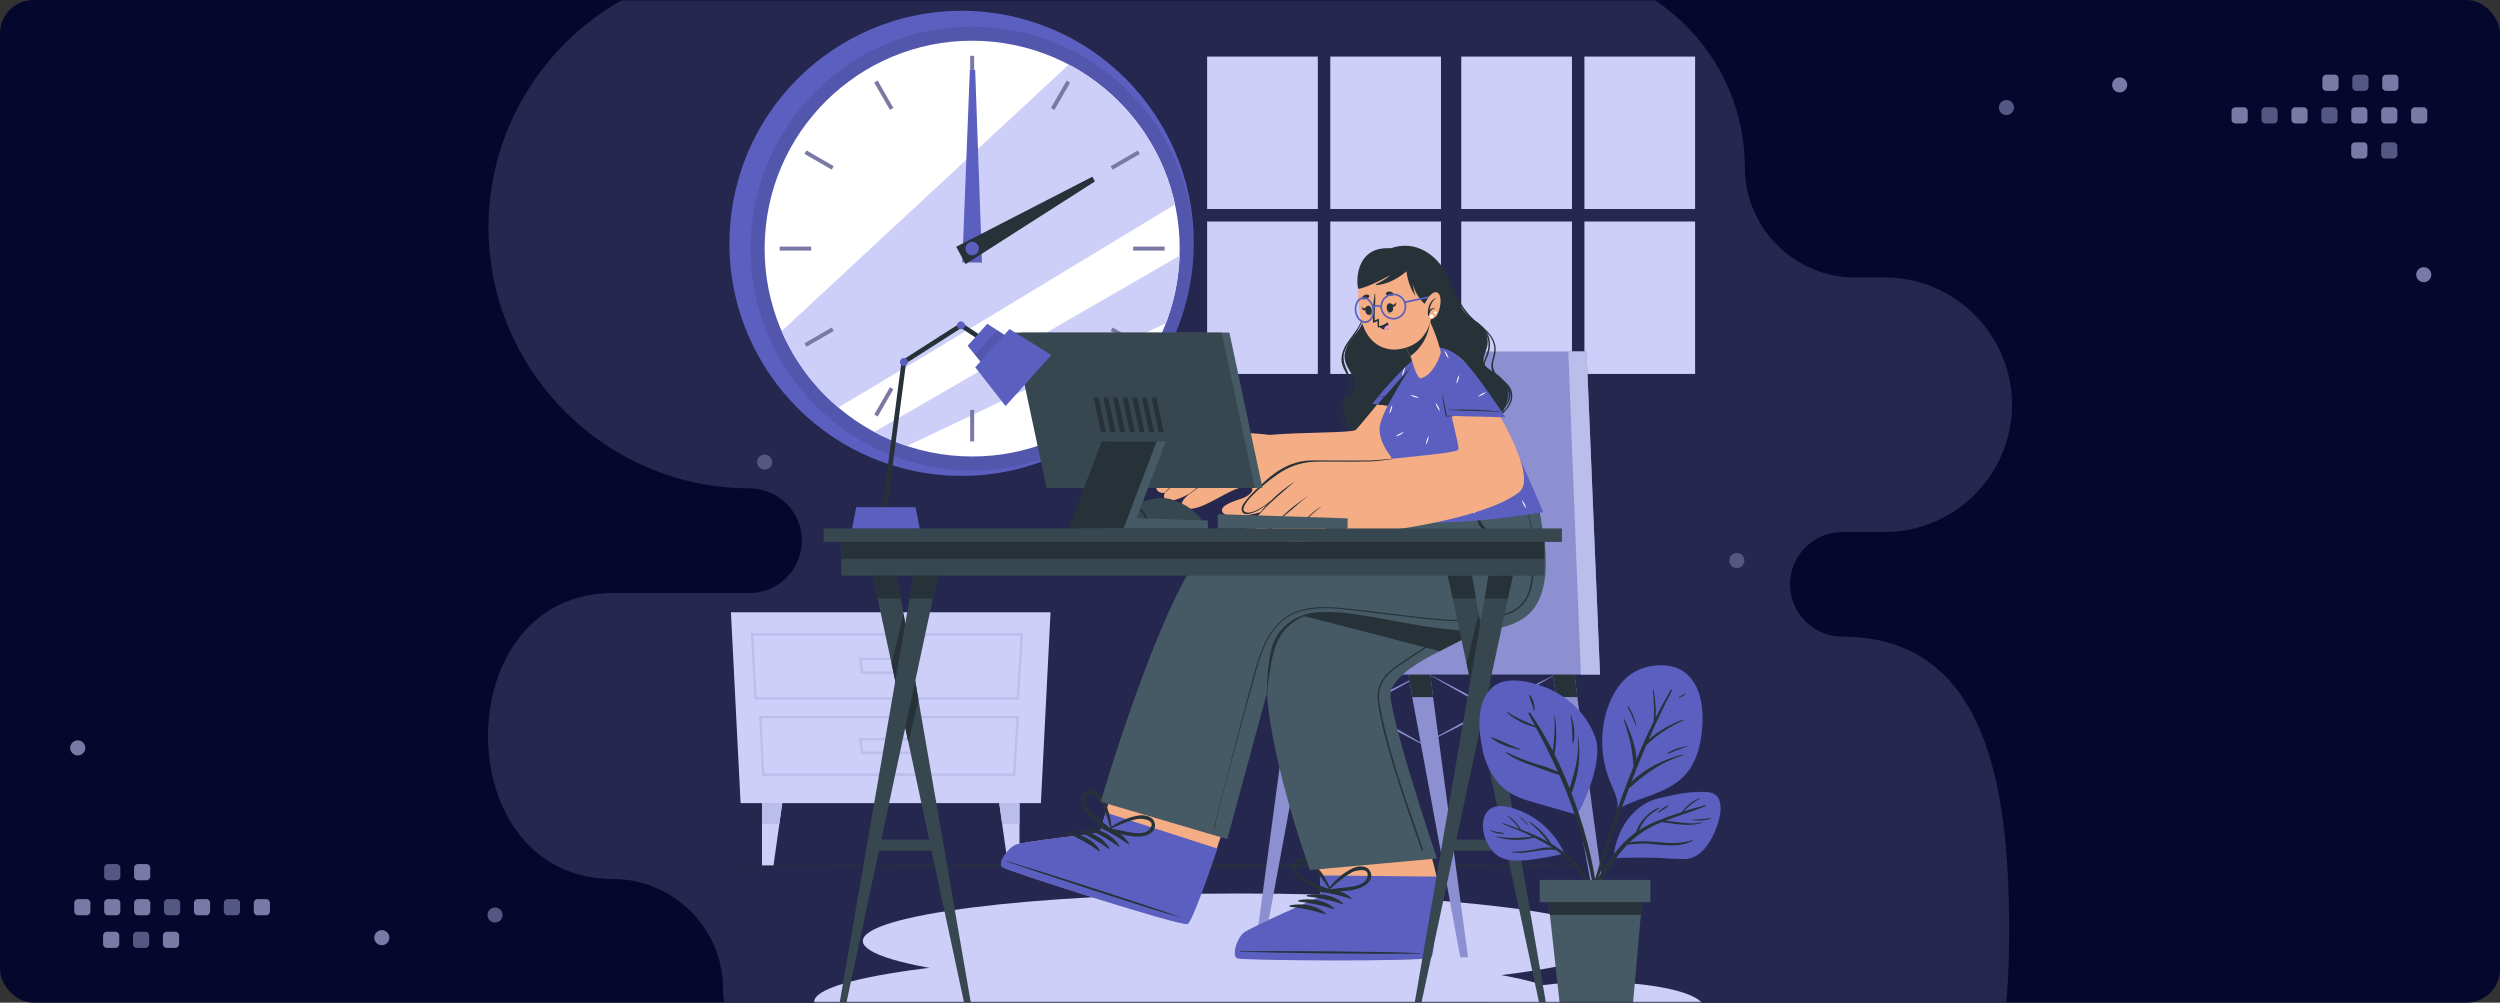<svg width="748" height="300" viewBox="0 0 748 300" fill="none" xmlns="http://www.w3.org/2000/svg">
<rect x="0" y="0" width="748" height="300" fill="#333333" stroke="none"/>
<rect width="748" height="300" rx="10" fill="#05072D"/>
<mask id="mask0" mask-type="alpha" maskUnits="userSpaceOnUse" x="0" y="0" width="748" height="300">
<rect width="748" height="300" rx="10" fill="#05072D"/>
</mask>
<g mask="url(#mask0)">
<path opacity="0.35" fill-rule="evenodd" clip-rule="evenodd" d="M183.388 262.987C201.509 262.987 216.336 277.804 216.336 295.917C216.336 328.964 290.4 356 323.463 356H341.435H481.076H551.246C594.199 356 601.131 320.878 601.131 277.948C601.131 235.019 594.199 190.498 551.246 190.498C542.627 190.498 535.574 183.45 535.574 174.835C535.574 166.219 542.627 159.169 551.246 159.169H563.903C584.856 159.169 602 142.034 602 121.093C602 100.173 584.895 83.054 563.975 83.015H555.008C536.887 83.015 522.061 68.197 522.061 50.084C522.061 17.038 495.009 -10 461.947 -10H224.251C181.3 -10 146.158 25.124 146.158 68.053C146.158 110.982 181.3 146.106 224.251 146.106C232.87 146.106 239.923 153.155 239.923 161.77C239.923 170.385 232.87 177.434 224.251 177.434H183.388C133.537 177.434 133.537 262.987 183.388 262.987Z" fill="#64638F"/>
<path fill-rule="evenodd" clip-rule="evenodd" d="M698.572 27.18H695.991C695.37 27.18 694.862 26.672 694.862 26.052V23.47C694.862 22.849 695.37 22.341 695.991 22.341H698.572C699.193 22.341 699.701 22.849 699.701 23.47V26.052C699.701 26.672 699.193 27.18 698.572 27.18ZM671.391 36.94H668.81C668.188 36.94 667.681 36.431 667.681 35.811V33.23C667.681 32.608 668.188 32.1 668.81 32.1H671.391C672.012 32.1 672.52 32.608 672.52 33.23V35.811C672.52 36.431 672.012 36.94 671.391 36.94ZM689.296 36.94H686.714C686.093 36.94 685.586 36.431 685.586 35.811V33.23C685.586 32.608 686.093 32.1 686.714 32.1H689.296C689.918 32.1 690.424 32.608 690.424 33.23V35.811C690.424 36.431 689.918 36.94 689.296 36.94ZM704.619 36.94H707.201C707.823 36.94 708.33 36.431 708.33 35.811V33.23C708.33 32.608 707.823 32.1 707.201 32.1H704.619C703.998 32.1 703.491 32.608 703.491 33.23V35.811C703.491 36.431 703.998 36.94 704.619 36.94ZM716.154 36.94H713.572C712.951 36.94 712.444 36.431 712.444 35.811V33.23C712.444 32.608 712.951 32.1 713.572 32.1H716.154C716.775 32.1 717.283 32.608 717.283 33.23V35.811C717.283 36.431 716.775 36.94 716.154 36.94ZM722.524 36.94H725.106C725.727 36.94 726.235 36.431 726.235 35.811V33.23C726.235 32.608 725.727 32.1 725.106 32.1H722.524C721.903 32.1 721.396 32.608 721.396 33.23V35.811C721.396 36.431 721.903 36.94 722.524 36.94ZM713.896 27.18H716.478C717.1 27.18 717.607 26.672 717.607 26.052V23.47C717.607 22.849 717.1 22.341 716.478 22.341H713.896C713.275 22.341 712.768 22.849 712.768 23.47V26.052C712.768 26.672 713.275 27.18 713.896 27.18ZM707.201 47.425H704.619C703.998 47.425 703.491 46.917 703.491 46.297V43.715C703.491 43.094 703.998 42.586 704.619 42.586H707.201C707.822 42.586 708.33 43.094 708.33 43.715V46.297C708.33 46.917 707.822 47.425 707.201 47.425ZM634.21 27.664C635.453 27.664 636.468 26.65 636.468 25.406C636.468 24.162 635.453 23.147 634.21 23.147C632.966 23.147 631.951 24.162 631.951 25.406C631.951 26.65 632.966 27.664 634.21 27.664ZM727.449 82.188C727.449 83.432 726.434 84.446 725.191 84.446C723.947 84.446 722.932 83.432 722.932 82.188C722.932 80.944 723.947 79.929 725.191 79.929C726.434 79.929 727.449 80.944 727.449 82.188Z" fill="#7A79A5"/>
<path fill-rule="evenodd" clip-rule="evenodd" d="M704.943 27.18H707.525C708.146 27.18 708.653 26.672 708.653 26.052V23.47C708.653 22.849 708.146 22.341 707.525 22.341H704.943C704.321 22.341 703.814 22.849 703.814 23.47V26.052C703.814 26.672 704.321 27.18 704.943 27.18ZM680.343 36.94H677.761C677.14 36.94 676.632 36.431 676.632 35.811V33.23C676.632 32.608 677.14 32.1 677.761 32.1H680.343C680.965 32.1 681.471 32.608 681.471 33.23V35.811C681.471 36.431 680.965 36.94 680.343 36.94ZM698.248 36.94H695.666C695.045 36.94 694.538 36.431 694.538 35.811V33.23C694.538 32.608 695.045 32.1 695.666 32.1H698.248C698.869 32.1 699.377 32.608 699.377 33.23V35.811C699.377 36.431 698.869 36.94 698.248 36.94ZM716.153 47.425H713.571C712.95 47.425 712.443 46.917 712.443 46.297V43.715C712.443 43.094 712.95 42.586 713.571 42.586H716.153C716.774 42.586 717.281 43.094 717.281 43.715V46.297C717.281 46.917 716.774 47.425 716.153 47.425ZM600.333 34.44C601.577 34.44 602.591 33.425 602.591 32.181C602.591 30.937 601.577 29.923 600.333 29.923C599.089 29.923 598.074 30.937 598.074 32.181C598.074 33.425 599.089 34.44 600.333 34.44ZM521.921 167.694C521.921 168.937 520.907 169.952 519.663 169.952C518.419 169.952 517.404 168.937 517.404 167.694C517.404 166.45 518.419 165.435 519.663 165.435C520.907 165.435 521.921 166.45 521.921 167.694Z" fill="#555783"/>
<path fill-rule="evenodd" clip-rule="evenodd" d="M49.877 278.772L52.459 278.772C53.08 278.772 53.587 279.28 53.587 279.9L53.587 282.483C53.587 283.104 53.08 283.612 52.459 283.612L49.877 283.612C49.256 283.612 48.748 283.104 48.748 282.483L48.748 279.9C48.748 279.28 49.256 278.772 49.877 278.772ZM77.058 269.013L79.639 269.013C80.261 269.013 80.768 269.521 80.768 270.141L80.768 272.723C80.768 273.344 80.261 273.853 79.639 273.853L77.058 273.853C76.437 273.853 75.929 273.344 75.929 272.723L75.929 270.141C75.929 269.521 76.437 269.013 77.058 269.013ZM59.154 269.013L61.735 269.013C62.356 269.013 62.863 269.521 62.863 270.141L62.863 272.723C62.863 273.344 62.356 273.853 61.735 273.853L59.154 273.853C58.532 273.853 58.025 273.344 58.025 272.723L58.025 270.141C58.025 269.521 58.532 269.013 59.154 269.013ZM43.83 269.013L41.248 269.013C40.626 269.013 40.12 269.521 40.12 270.141L40.12 272.723C40.12 273.344 40.626 273.853 41.248 273.853L43.83 273.853C44.451 273.853 44.958 273.344 44.958 272.723L44.958 270.141C44.958 269.521 44.451 269.013 43.83 269.013ZM32.295 269.013L34.878 269.013C35.499 269.013 36.005 269.521 36.005 270.141L36.005 272.723C36.005 273.344 35.499 273.853 34.878 273.853L32.295 273.853C31.674 273.853 31.166 273.344 31.166 272.723L31.166 270.141C31.166 269.521 31.674 269.013 32.295 269.013ZM25.925 269.013L23.343 269.013C22.722 269.013 22.215 269.521 22.215 270.141L22.215 272.723C22.215 273.344 22.722 273.853 23.343 273.853L25.925 273.853C26.546 273.853 27.054 273.344 27.054 272.723L27.054 270.141C27.054 269.521 26.546 269.013 25.925 269.013ZM34.553 278.772L31.971 278.772C31.349 278.772 30.843 279.28 30.843 279.9L30.843 282.483C30.843 283.104 31.349 283.612 31.971 283.612L34.553 283.612C35.174 283.612 35.682 283.104 35.682 282.483L35.682 279.9C35.682 279.28 35.174 278.772 34.553 278.772ZM41.248 258.527L43.83 258.527C44.451 258.527 44.958 259.035 44.958 259.655L44.958 262.238C44.958 262.859 44.451 263.366 43.83 263.366L41.248 263.366C40.627 263.366 40.12 262.859 40.12 262.238L40.12 259.655C40.12 259.035 40.627 258.527 41.248 258.527ZM114.24 278.288C112.997 278.288 111.981 279.303 111.981 280.547C111.981 281.791 112.997 282.805 114.24 282.805C115.483 282.805 116.498 281.791 116.498 280.547C116.498 279.303 115.483 278.288 114.24 278.288ZM21 223.765C21 222.521 22.015 221.506 23.259 221.506C24.503 221.506 25.517 222.521 25.517 223.765C25.517 225.009 24.503 226.023 23.259 226.023C22.015 226.023 21 225.009 21 223.765Z" fill="#7A79A5"/>
<path fill-rule="evenodd" clip-rule="evenodd" d="M43.506 278.772L40.925 278.772C40.303 278.772 39.796 279.28 39.796 279.9L39.796 282.483C39.796 283.104 40.303 283.612 40.925 283.612L43.506 283.612C44.128 283.612 44.635 283.104 44.635 282.483L44.635 279.9C44.635 279.28 44.128 278.772 43.506 278.772ZM68.107 269.013L70.688 269.013C71.309 269.013 71.817 269.521 71.817 270.141L71.817 272.723C71.817 273.344 71.309 273.853 70.688 273.853L68.107 273.853C67.485 273.853 66.978 273.344 66.978 272.723L66.978 270.141C66.978 269.521 67.485 269.013 68.107 269.013ZM50.201 269.013L52.783 269.013C53.404 269.013 53.912 269.521 53.912 270.141L53.912 272.723C53.912 273.344 53.404 273.853 52.783 273.853L50.201 273.853C49.58 273.853 49.072 273.344 49.072 272.723L49.072 270.141C49.072 269.521 49.58 269.013 50.201 269.013ZM32.296 258.527L34.878 258.527C35.499 258.527 36.006 259.035 36.006 259.655L36.006 262.238C36.006 262.859 35.499 263.366 34.878 263.366L32.296 263.366C31.675 263.366 31.168 262.859 31.168 262.238L31.168 259.655C31.168 259.035 31.675 258.527 32.296 258.527ZM148.116 271.513C146.872 271.513 145.858 272.527 145.858 273.771C145.858 275.015 146.872 276.03 148.116 276.03C149.36 276.03 150.375 275.015 150.375 273.771C150.375 272.527 149.36 271.513 148.116 271.513ZM226.528 138.259C226.528 137.016 227.543 136 228.786 136C230.03 136 231.045 137.016 231.045 138.259C231.045 139.503 230.03 140.517 228.786 140.517C227.543 140.517 226.528 139.503 226.528 138.259Z" fill="#555783"/>
<path d="M221.583 240.298H311.433L314.323 183.187H218.693L221.583 240.298Z" fill="#CDCFF8"/>
<path d="M304.848 209.308H225.729L224.642 189.482H306.118L304.848 209.308ZM226.388 208.606H304.189L305.374 190.185H225.371L226.388 208.606Z" fill="#BBBDEB"/>
<path d="M303.776 232.141H228.03L227.132 214.226H304.891L303.776 232.141ZM228.661 231.439H303.117L304.148 214.929H227.833L228.661 231.439Z" fill="#BBBDEB"/>
<path d="M274.383 201.58H257.613L256.996 196.796H275L274.383 201.58ZM258.252 200.877H273.772L274.207 197.498H257.796L258.252 200.877Z" fill="#BBBDEB"/>
<path d="M274.383 225.579H257.613L256.996 220.802H275L274.383 225.579ZM258.252 224.877H273.772L274.207 221.504H257.796L258.252 224.877Z" fill="#BBBDEB"/>
<path d="M234.048 240.298L233.178 246.516L231.418 259.021H227.988V240.298H234.048Z" fill="#CDCFF8"/>
<path d="M234.048 240.298L233.178 246.516H227.988V240.298H234.048Z" fill="#BBBDEB"/>
<path d="M298.979 240.298L299.848 246.516L301.602 259.021H305.031V240.298H298.979Z" fill="#CDCFF8"/>
<path d="M298.979 240.298L299.848 246.516H305.031V240.298H298.979Z" fill="#BBBDEB"/>
<path d="M394.292 16.927H361.174V62.537H394.292V16.927Z" fill="#CDCFF8"/>
<path d="M431.14 16.927H398.022V62.537H431.14V16.927Z" fill="#CDCFF8"/>
<path d="M394.292 66.274H361.174V111.884H394.292V66.274Z" fill="#CDCFF8"/>
<path d="M431.14 66.274H398.022V111.884H431.14V66.274Z" fill="#CDCFF8"/>
<path d="M470.326 16.927H437.208V62.537H470.326V16.927Z" fill="#CDCFF8"/>
<path d="M507.176 16.927H474.058V62.537H507.176V16.927Z" fill="#CDCFF8"/>
<path d="M470.326 66.274H437.208V111.884H470.326V66.274Z" fill="#CDCFF8"/>
<path d="M507.176 66.274H474.058V111.884H507.176V66.274Z" fill="#CDCFF8"/>
<path d="M477.245 309.128C495.195 309.128 509.746 305.699 509.746 301.47C509.746 297.24 495.195 293.812 477.245 293.812C459.295 293.812 444.744 297.24 444.744 301.47C444.744 305.699 459.295 309.128 477.245 309.128Z" fill="#CDCFF8"/>
<path d="M370.892 295.73C433.154 295.73 483.627 289.373 483.627 281.531C483.627 273.689 433.154 267.332 370.892 267.332C308.63 267.332 258.156 273.689 258.156 281.531C258.156 289.373 308.63 295.73 370.892 295.73Z" fill="#CDCFF8"/>
<path d="M356.319 313.996C418.581 313.996 469.054 307.639 469.054 299.798C469.054 291.956 418.581 285.599 356.319 285.599C294.056 285.599 243.583 291.956 243.583 299.798C243.583 307.639 294.056 313.996 356.319 313.996Z" fill="#CDCFF8"/>
<path d="M214.813 259.021L250.33 258.846L285.847 258.789L356.88 258.67L427.913 258.789L463.429 258.846L498.946 259.021L463.429 259.19L427.913 259.253L356.88 259.373L285.847 259.253L250.33 259.19L214.813 259.021Z" fill="#263238"/>
<path d="M356.458 82.75C361.959 44.718 335.638 9.435 297.669 3.944C259.7 -1.548 224.461 24.831 218.96 62.862C213.459 100.894 239.78 136.176 277.749 141.668C315.718 147.16 350.958 120.781 356.458 82.75Z" fill="#5B5FC0"/>
<path opacity="0.1" d="M357.079 77.339C358.714 40.709 330.396 9.686 293.828 8.048C257.26 6.41 226.291 34.778 224.656 71.408C223.021 108.039 251.339 139.061 287.907 140.699C324.475 142.337 355.444 113.97 357.079 77.339Z" fill="black"/>
<path d="M352.87 77.768C354.737 43.468 328.492 14.147 294.251 12.278C260.01 10.408 230.739 36.698 228.873 70.998C227.006 105.297 253.251 134.618 287.492 136.488C321.733 138.358 351.004 112.068 352.87 77.768Z" fill="white"/>
<path d="M351.556 61.174C323.278 78.338 276.806 106.489 250.835 121.924C243.492 115.722 237.685 107.899 233.869 99.07L319.771 19.316C327.797 23.547 334.801 29.487 340.292 36.718C345.783 43.949 349.628 52.297 351.556 61.174Z" fill="#CDCFF8"/>
<path d="M352.917 76.525C352.692 83.445 351.305 90.278 348.814 96.737L271.371 133.432C267.995 132.314 264.724 130.904 261.594 129.217C284.984 115.692 327.731 91.054 352.917 76.525Z" fill="#CDCFF8"/>
<path d="M291.471 16.695H290.271V26.124H291.471V16.695Z" fill="#7A79A5"/>
<path d="M262.596 24.115L261.558 24.716L266.264 32.881L267.302 32.281L262.596 24.115Z" fill="#7A79A5"/>
<path d="M241.294 45.005L240.694 46.045L248.846 50.76L249.445 49.719L241.294 45.005Z" fill="#7A79A5"/>
<path d="M242.697 73.778H233.285V74.979H242.697V73.778Z" fill="#7A79A5"/>
<path d="M248.846 97.988L240.694 102.702L241.294 103.743L249.445 99.028L248.846 97.988Z" fill="#7A79A5"/>
<path d="M266.262 115.869L261.561 124.036L262.599 124.636L267.301 116.469L266.262 115.869Z" fill="#7A79A5"/>
<path d="M291.471 122.634H290.271V132.062H291.471V122.634Z" fill="#7A79A5"/>
<path d="M315.476 115.869L314.438 116.469L319.144 124.635L320.182 124.034L315.476 115.869Z" fill="#7A79A5"/>
<path d="M332.885 97.975L332.285 99.016L340.436 103.73L341.036 102.689L332.885 97.975Z" fill="#7A79A5"/>
<path d="M348.457 73.778H339.045V74.979H348.457V73.778Z" fill="#7A79A5"/>
<path d="M340.441 45.026L332.29 49.74L332.89 50.78L341.041 46.066L340.441 45.026Z" fill="#7A79A5"/>
<path d="M319.145 24.125L314.443 32.293L315.482 32.893L320.184 24.725L319.145 24.125Z" fill="#7A79A5"/>
<path d="M291.773 20.96L293.814 78.576L287.923 78.499L290.174 20.946L291.773 20.96Z" fill="#5B5FC0"/>
<path d="M327.597 54.282L288.903 79.026L286.091 73.841L326.832 52.877L327.597 54.282Z" fill="#263238"/>
<path d="M290.868 76.391C291.98 76.391 292.881 75.489 292.881 74.375C292.881 73.261 291.98 72.359 290.868 72.359C289.757 72.359 288.855 73.261 288.855 74.375C288.855 75.489 289.757 76.391 290.868 76.391Z" fill="#5B5FC0"/>
<path d="M426.812 201.383C430.424 203.189 433.994 205.065 437.557 206.948C441.12 208.831 444.662 210.763 448.218 212.674C451.774 214.584 455.287 216.559 458.801 218.54L464.061 221.526C465.801 222.544 467.568 223.542 469.286 224.582C467.477 223.683 465.696 222.748 463.893 221.828L458.542 219.018C454.972 217.135 451.437 215.196 447.881 213.292C444.325 211.388 440.819 209.4 437.305 207.418C433.791 205.437 430.284 203.442 426.812 201.383Z" fill="#8C8FD0"/>
<path d="M466.292 201.383C463.073 203.238 459.812 205.03 456.55 206.814C453.289 208.599 450 210.327 446.731 212.076C443.463 213.826 440.146 215.512 436.828 217.198L431.849 219.706C430.179 220.514 428.517 221.35 426.834 222.144C428.44 221.21 430.074 220.317 431.687 219.397L436.597 216.713C439.865 214.936 443.154 213.2 446.416 211.451C449.677 209.702 453.009 208.016 456.319 206.336C459.629 204.657 462.933 202.985 466.292 201.383Z" fill="#8C8FD0"/>
<path d="M386.723 201.383C390.335 203.189 393.905 205.065 397.467 206.948C401.03 208.831 404.572 210.763 408.128 212.674C411.684 214.584 415.198 216.559 418.704 218.54L423.972 221.526C425.711 222.544 427.478 223.542 429.197 224.582C427.387 223.683 425.606 222.748 423.803 221.828L418.452 219.018C414.882 217.135 411.347 215.196 407.791 213.292C404.235 211.388 400.722 209.4 397.215 207.418C393.708 205.437 390.194 203.442 386.723 201.383Z" fill="#8C8FD0"/>
<path d="M426.194 201.383C422.975 203.238 419.714 205.03 416.453 206.814C413.191 208.599 409.895 210.327 406.634 212.076C403.372 213.826 400.048 215.512 396.731 217.198L391.751 219.706C390.082 220.514 388.42 221.35 386.736 222.144C388.342 221.21 389.977 220.317 391.59 219.397L396.499 216.713C399.767 214.936 403.057 213.2 406.318 211.451C409.579 209.702 412.911 208.016 416.221 206.336C419.532 204.657 422.842 202.985 426.194 201.383Z" fill="#8C8FD0"/>
<path d="M394.052 195.826L391.927 208.585L377.542 286.421H375.221L385.685 208.585L387.228 195.826H394.052Z" fill="#8C8FD0"/>
<path d="M387.229 195.826H394.054L391.929 208.584H385.687L387.229 195.826Z" fill="#263238"/>
<path d="M439.241 286.421H436.919L422.534 208.584L420.409 195.826H427.233L428.776 208.584L439.241 286.421Z" fill="#8C8FD0"/>
<path d="M427.233 195.826L428.776 208.584H422.534L420.409 195.826H427.233Z" fill="#263238"/>
<path d="M482.401 286.421H480.079L465.688 208.584L463.562 195.826H470.387L471.937 208.584L482.401 286.421Z" fill="#8C8FD0"/>
<path d="M471.937 208.584H465.688L463.562 195.826H470.387L471.937 208.584Z" fill="#263238"/>
<path d="M478.719 201.819H373.284V190.691H412.749L426.019 105.154H474.7L478.719 201.819Z" fill="#8C8FD0"/>
<path d="M478.72 201.819H472.976L469.23 105.154H474.701L478.72 201.819Z" fill="#BBBDEB"/>
<path d="M405.476 129.723C410.582 134.423 418.388 135.343 425.009 134.788C431.763 134.212 439.19 132.442 444.766 128.416C447.283 126.684 449.269 124.286 450.503 121.489C451.745 118.468 451.506 115.531 449.325 113.206C447.572 111.33 444.205 110.311 443.91 108.393C443.616 106.475 444.934 104.726 445.089 102.822C445.341 99.562 443.3 97.461 440.81 95.747C434.912 91.679 435.347 85.068 431.258 79.518C428.937 76.364 422.877 70.806 414.187 75.078C410.877 76.701 408.983 80.256 408.071 83.776C406.998 87.914 408.955 92.846 407.489 96.892C406.234 100.342 403.765 101.234 402.58 104.831C402.082 106.391 401.991 108.133 404.038 111.323C404.782 112.475 405.659 114.274 405.371 115.819C404.971 117.969 402.72 119.269 402.257 121.517C401.647 124.608 403.225 127.65 405.476 129.723Z" fill="#263238"/>
<path d="M448.588 122.606C451.646 121.608 452.326 117.035 449.991 115.11C448.518 113.887 446.533 113.522 445.081 112.299C442.655 110.297 444.191 107.923 444.962 105.478C446.638 100.173 442.816 97.349 438.846 94.841C435.83 92.93 434.891 90.366 434.196 86.979C434.196 86.93 434.266 86.909 434.28 86.979C434.912 89.452 435.634 91.862 437.668 93.562C439.323 94.967 441.364 95.747 442.984 97.195C445.698 99.618 446.435 102.59 445.306 106.005C444.983 106.988 444.261 108.154 444.226 109.18C444.149 111.59 446.077 112.531 447.908 113.395C449.31 114.098 450.874 114.857 451.59 116.346C452.677 118.601 451.071 122.142 448.686 122.768C448.539 122.824 448.469 122.648 448.588 122.606Z" fill="#263238"/>
<path d="M447.257 125.261C448.996 123.786 450.918 122.402 451.732 120.168C452.931 116.866 450.49 114.899 448.225 113.044C447.243 112.25 446.401 111.435 446.24 110.121C446.009 108.161 447.159 106.299 447.096 104.325C446.934 99.618 441.99 97.524 439.191 94.489C436.393 91.454 434.983 87.464 433.482 83.579C433.482 83.494 433.581 83.445 433.609 83.529C435.516 88.447 437.754 93.042 441.941 96.428C444.865 98.789 447.986 101.346 447.446 105.512C447.313 106.531 446.878 107.515 446.745 108.526C446.528 110.55 447.243 111.723 448.723 112.917C450.203 114.112 451.774 115.208 452.293 117.063C453.31 120.667 450.062 123.674 447.446 125.528C447.411 125.542 447.373 125.544 447.337 125.533C447.3 125.523 447.269 125.5 447.247 125.469C447.225 125.438 447.214 125.401 447.216 125.364C447.218 125.326 447.232 125.29 447.257 125.261Z" fill="#263238"/>
<path d="M401.269 120.491C402.455 118.011 404.776 116.501 403.577 113.423C402.77 111.316 401.304 109.742 401.361 107.346C401.499 105.414 402.294 103.587 403.612 102.168C405.176 100.257 406.978 98.656 407.967 96.316C409.04 93.787 409.258 90.998 409.503 88.3C409.503 88.244 409.594 88.251 409.594 88.3C409.468 91.932 409.202 95.684 406.999 98.754C405.849 100.349 404.348 101.67 403.219 103.278C401.185 106.18 401.662 108.899 403.219 111.85C403.92 113.206 404.622 114.569 404.208 116.135C403.794 117.702 402.581 118.833 401.823 120.21C398.611 126.069 405.975 131.592 411.306 131.676C411.544 131.676 411.579 132.048 411.306 132.048C407.336 132.104 402.644 129.238 401.143 125.543C400.81 124.739 400.649 123.874 400.671 123.003C400.693 122.133 400.897 121.277 401.269 120.491Z" fill="#263238"/>
<path d="M401.906 123.238C401.555 120.906 402.768 119.381 403.568 117.379C404.823 114.225 402.544 111.709 401.815 108.724C401.6 107.741 401.584 106.725 401.766 105.736C401.947 104.747 402.324 103.804 402.874 102.963C404.276 100.602 406.226 98.747 407.243 96.141C408.304 93.343 408.523 90.294 407.874 87.373C407.874 87.317 407.944 87.317 407.959 87.373C408.481 89.333 408.588 91.38 408.273 93.384C407.958 95.388 407.227 97.303 406.128 99.007C404.725 101.178 402.621 103.11 402.081 105.794C401.506 108.604 403.259 110.852 404.073 113.452C404.329 114.214 404.43 115.021 404.37 115.823C404.31 116.626 404.09 117.408 403.722 118.124C403.084 119.189 402.611 120.345 402.32 121.552C402.162 123.299 402.634 125.044 403.652 126.47C406.563 130.988 412.167 133.18 417.139 133.144C417.315 133.144 417.35 133.425 417.139 133.425C414.886 133.473 412.646 133.074 410.548 132.25C408.45 131.427 406.535 130.195 404.915 128.627C403.36 127.201 402.305 125.312 401.906 123.238Z" fill="#263238"/>
<path d="M370.415 286.688C372.288 287.334 425.97 287.714 428.025 286.435C428.803 285.957 430.304 264.445 429.862 262.344C428.375 255.213 421.27 233.603 421.27 233.603L385.361 233.244L394.942 262L395.061 268.323C395.061 268.323 374.413 277.358 372.309 279.009C370.205 280.66 368.543 286.049 370.415 286.688Z" fill="#F4AD85"/>
<path d="M370.249 286.766C372.135 287.412 426.112 287.798 428.181 286.513C429.141 285.915 429.702 274.422 430.032 262.281L394.922 261.93L395.035 268.253C395.035 268.253 374.303 277.386 372.184 279.023C370.066 280.66 368.369 286.119 370.249 286.766Z" fill="#5B5FC0"/>
<path d="M371.04 284.609C380.088 284.454 416.628 284.672 425.571 285.206C425.641 285.206 425.641 285.255 425.571 285.262C416.6 285.613 380.088 285.1 371.04 284.756C370.851 284.749 370.851 284.609 371.04 284.609Z" fill="#263238"/>
<path d="M393.77 266.251C397.34 265.611 401.689 266.187 404.389 268.752C404.494 268.85 404.354 268.998 404.241 268.963C400.847 267.834 397.341 267.076 393.784 266.7C393.725 266.702 393.667 266.68 393.624 266.639C393.58 266.599 393.555 266.542 393.553 266.483C393.551 266.423 393.573 266.365 393.614 266.321C393.654 266.278 393.711 266.253 393.77 266.251Z" fill="#263238"/>
<path d="M391.189 267.782C394.752 267.143 399.108 267.719 401.808 270.283C401.913 270.382 401.773 270.529 401.653 270.494C398.261 269.368 394.757 268.61 391.203 268.232C391.144 268.234 391.086 268.212 391.042 268.171C390.999 268.13 390.974 268.074 390.972 268.014C390.97 267.954 390.992 267.897 391.033 267.853C391.073 267.81 391.13 267.784 391.189 267.782Z" fill="#263238"/>
<path d="M388.61 269.314C392.173 268.674 396.528 269.258 399.228 271.815C399.333 271.913 399.193 272.061 399.074 272.026C395.681 270.902 392.178 270.146 388.624 269.77C388.57 269.763 388.52 269.736 388.484 269.696C388.447 269.655 388.427 269.603 388.425 269.548C388.423 269.493 388.441 269.44 388.475 269.397C388.508 269.354 388.556 269.325 388.61 269.314Z" fill="#263238"/>
<path d="M386.028 270.853C389.591 270.206 393.946 270.789 396.647 273.347C396.752 273.452 396.612 273.6 396.492 273.557C393.099 272.434 389.596 271.678 386.042 271.302C385.983 271.304 385.925 271.282 385.881 271.241C385.838 271.2 385.813 271.144 385.811 271.084C385.809 271.025 385.831 270.967 385.871 270.923C385.912 270.88 385.969 270.854 386.028 270.853Z" fill="#263238"/>
<path d="M388.812 263.047C391.315 265.028 394.591 265.857 397.522 266.96C397.824 267.08 398.069 266.792 398.083 266.518C398.098 266.518 398.113 266.514 398.126 266.507C398.14 266.5 398.151 266.489 398.159 266.477C398.168 266.464 398.173 266.45 398.174 266.435C398.176 266.42 398.173 266.405 398.168 266.391C397.112 263.226 395.242 260.395 392.746 258.185C391.266 256.921 388.664 256.035 387.254 257.953C385.845 259.871 387.353 261.888 388.812 263.047ZM387.928 260.166C387.325 256.253 391.505 258.333 392.557 259.309C393.23 259.949 393.855 260.637 394.429 261.368C395.602 262.884 396.695 264.46 397.705 266.089C396.302 265.457 394.85 264.951 393.419 264.368C391.715 263.672 388.257 262.33 387.928 260.166Z" fill="#263238"/>
<path d="M410.098 261.045C409.249 258.811 406.507 258.937 404.746 259.78C401.75 261.237 399.189 263.456 397.319 266.216C397.31 266.228 397.305 266.241 397.302 266.256C397.3 266.27 397.301 266.285 397.305 266.299C397.309 266.314 397.316 266.327 397.326 266.338C397.335 266.349 397.347 266.357 397.361 266.363C397.341 266.43 397.338 266.5 397.35 266.569C397.362 266.637 397.39 266.702 397.432 266.758C397.473 266.814 397.527 266.859 397.589 266.891C397.651 266.922 397.719 266.939 397.789 266.939C400.91 266.658 404.283 266.743 407.229 265.534C408.947 264.81 410.883 263.152 410.098 261.045ZM402.467 265.555C400.938 265.731 399.402 265.829 397.88 266.061C399.29 264.765 400.765 263.541 402.298 262.394C403.051 261.85 403.838 261.358 404.655 260.918C405.931 260.265 410.518 259.38 408.863 263.026C407.951 264.986 404.262 265.344 402.467 265.555Z" fill="#263238"/>
<path d="M454.291 180.082C447.705 186.637 438.531 190.775 430.725 194.836C424.02 198.292 418.332 201.665 416.179 206.414C414.293 210.629 429.947 256.865 429.947 256.865L391.947 260.307C391.947 260.307 375.417 215.062 379.554 195.588C380.256 192.391 383.419 188.253 387.971 183.735C404.235 167.647 437.956 146.739 437.956 146.739H458.667C458.667 146.739 467.259 167.155 454.291 180.082Z" fill="#455A64"/>
<path d="M456.331 151.256C456.247 150.315 456.149 149.373 456.058 148.446C456.058 148.355 455.903 148.355 455.918 148.446C456.773 156.005 457.482 164.296 453.926 171.314C450.503 178.059 443.644 182.119 437.535 186.124L426.454 193.501L420.899 197.168C419.376 198.129 417.904 199.168 416.487 200.281C415.195 201.282 414.103 202.519 413.268 203.927C412.413 205.52 412.047 207.332 412.216 209.133C413.121 221.287 425.135 253.478 425.416 254.518C425.437 254.565 425.474 254.602 425.52 254.623C425.566 254.645 425.619 254.648 425.668 254.634C425.717 254.619 425.759 254.587 425.786 254.544C425.813 254.501 425.823 254.449 425.815 254.399C423.206 246.291 416.172 228.249 413.023 211.978C412.623 209.87 412.321 207.686 412.974 205.613C413.549 203.964 414.545 202.493 415.863 201.348C417.148 200.206 418.525 199.172 419.98 198.257L425.591 194.52L436.595 187.234C442.606 183.251 449.381 179.387 453.287 173.092C457.39 166.544 456.998 158.633 456.331 151.256Z" fill="#263238"/>
<path d="M454.29 180.082C447.705 186.637 438.531 190.775 430.725 194.836C416.929 191.211 399.508 186.679 387.942 183.764C404.207 167.675 437.928 146.767 437.928 146.767H458.639C458.639 146.767 467.258 167.155 454.29 180.082Z" fill="#263238"/>
<path d="M300.07 259.45C301.669 260.616 352.805 276.979 355.147 276.368C356.038 276.143 358.851 268.822 362 259.879C362.701 257.946 363.402 255.951 364.062 253.914C368.557 240.72 373.018 226.612 373.018 226.612L338.841 215.568L330.817 243.172L329.057 249.235C329.057 249.235 306.677 251.743 304.18 252.691C301.683 253.64 298.471 258.277 300.07 259.45Z" fill="#F4AD85"/>
<path d="M299.889 259.471C301.495 260.651 352.918 277.098 355.296 276.487C356.383 276.206 360.331 265.394 364.259 253.907L330.832 243.109L329.058 249.2C329.058 249.2 306.559 251.722 304.048 252.67C301.537 253.619 298.283 258.298 299.889 259.471Z" fill="#5B5FC0"/>
<path d="M301.284 257.644C309.967 260.195 344.768 271.281 353.184 274.464C353.254 274.464 353.24 274.534 353.184 274.513C344.516 272.18 309.806 260.806 301.284 257.792C301.053 257.722 301.095 257.595 301.284 257.644Z" fill="#263238"/>
<path d="M328.431 246.896C332.029 247.345 336.013 249.193 337.83 252.446C337.9 252.572 337.724 252.671 337.619 252.6C334.713 250.515 331.593 248.746 328.312 247.324C328.263 247.302 328.223 247.263 328.2 247.214C328.177 247.166 328.172 247.11 328.187 247.058C328.201 247.006 328.234 246.961 328.279 246.931C328.324 246.901 328.378 246.889 328.431 246.896Z" fill="#263238"/>
<path d="M325.515 247.591C329.106 248.041 333.09 249.888 334.914 253.141C334.984 253.261 334.801 253.359 334.703 253.296C331.795 251.209 328.673 249.44 325.389 248.019C325.338 247.998 325.297 247.959 325.274 247.909C325.25 247.859 325.246 247.802 325.261 247.749C325.277 247.696 325.311 247.65 325.358 247.621C325.405 247.592 325.461 247.581 325.515 247.591Z" fill="#263238"/>
<path d="M322.597 248.279C326.188 248.736 330.172 250.584 331.988 253.83C332.065 253.956 331.883 254.055 331.785 253.984C328.875 251.902 325.753 250.136 322.471 248.715C322.424 248.69 322.387 248.65 322.367 248.601C322.346 248.552 322.343 248.497 322.358 248.446C322.373 248.395 322.404 248.351 322.448 248.32C322.492 248.29 322.544 248.276 322.597 248.279Z" fill="#263238"/>
<path d="M319.708 248.975C323.306 249.424 327.29 251.279 329.106 254.525C329.177 254.651 329.001 254.75 328.896 254.68C325.991 252.595 322.87 250.829 319.589 249.41C319.543 249.385 319.507 249.346 319.486 249.298C319.466 249.249 319.462 249.196 319.476 249.145C319.49 249.095 319.52 249.05 319.563 249.019C319.605 248.988 319.656 248.973 319.708 248.975Z" fill="#263238"/>
<path d="M324.652 242.329C326.454 244.963 329.337 246.727 331.806 248.652C331.863 248.691 331.93 248.716 331.999 248.724C332.069 248.733 332.139 248.724 332.204 248.699C332.27 248.674 332.328 248.634 332.375 248.582C332.421 248.53 332.455 248.467 332.472 248.399C332.486 248.402 332.501 248.402 332.516 248.399C332.53 248.395 332.544 248.388 332.555 248.379C332.567 248.369 332.576 248.357 332.582 248.344C332.588 248.33 332.591 248.315 332.591 248.301C332.519 244.965 331.573 241.706 329.849 238.851C328.811 237.207 326.595 235.584 324.673 236.996C322.751 238.409 323.6 240.818 324.652 242.329ZM324.652 239.315C325.241 235.395 328.614 238.612 329.33 239.877C329.782 240.689 330.176 241.531 330.508 242.399C331.175 244.198 331.751 246.029 332.233 247.886C331.076 246.86 329.842 245.94 328.65 244.963C327.24 243.818 324.336 241.507 324.659 239.343L324.652 239.315Z" fill="#263238"/>
<path d="M345.566 246.783C345.418 244.401 342.76 243.734 340.832 243.973C337.534 244.485 334.428 245.856 331.826 247.949C331.815 247.959 331.805 247.97 331.799 247.984C331.792 247.997 331.789 248.012 331.789 248.027C331.789 248.041 331.792 248.056 331.799 248.07C331.805 248.083 331.815 248.095 331.826 248.104C331.781 248.161 331.75 248.229 331.737 248.301C331.724 248.374 331.73 248.448 331.753 248.518C331.776 248.587 331.816 248.65 331.869 248.701C331.922 248.751 331.987 248.787 332.058 248.806C335.123 249.467 338.321 250.556 341.498 250.261C343.349 250.057 345.699 249.038 345.566 246.783ZM336.911 248.813C335.396 248.518 333.902 248.16 332.38 247.928C334.111 247.107 335.883 246.378 337.69 245.743C338.568 245.447 339.465 245.212 340.376 245.041C341.778 244.795 346.428 245.322 343.798 248.287C342.347 249.909 338.713 249.158 336.911 248.813Z" fill="#263238"/>
<path d="M329.337 239.905L367.21 251.068L378.951 207.77C379.975 193.459 382.549 186.517 390.951 183.883C405.258 179.443 440.214 195.826 456.044 184.838C468.899 175.902 458.646 146.704 458.646 146.704H421.474C421.474 146.704 416.985 152.176 416.157 155.394C416.157 155.394 370.128 151.839 359.825 164.921C346.057 182.485 329.337 239.905 329.337 239.905Z" fill="#455A64"/>
<path d="M397.405 183.258C395.189 183.066 392.957 183.239 390.798 183.77C388.746 184.324 386.834 185.306 385.187 186.651C383.591 187.953 382.298 189.588 381.4 191.442C380.348 193.613 379.997 196.072 379.625 198.468C379.422 199.873 379.289 201.278 379.211 202.683C379.134 204.088 379.078 206.042 379.078 207.243C379.078 207.348 379.218 207.355 379.218 207.243C379.239 205.98 379.344 204.719 379.534 203.47C379.688 202.283 379.899 201.103 380.102 199.922C380.439 197.571 380.986 195.255 381.736 193.002C382.46 191.072 383.575 189.314 385.01 187.836C386.445 186.359 388.17 185.195 390.075 184.417C391.229 183.95 392.435 183.624 393.666 183.447C394.912 183.313 396.167 183.273 397.419 183.328C397.419 183.328 397.433 183.258 397.405 183.258Z" fill="#263238"/>
<path d="M450.687 160.832C449.396 160.539 448.145 160.091 446.962 159.497C445.781 158.955 444.708 158.2 443.799 157.27C443.112 156.37 442.653 155.316 442.46 154.2C442.312 153.596 442.228 152.977 442.13 152.366C442.032 151.755 441.857 151.024 441.807 150.35C441.807 150.265 441.66 150.272 441.667 150.35C441.983 152.893 441.267 155.731 443.161 157.895C444.127 158.881 445.302 159.637 446.598 160.108C447.881 160.671 449.253 161.004 450.652 161.092C450.683 161.09 450.712 161.078 450.735 161.057C450.758 161.036 450.772 161.007 450.777 160.976C450.781 160.946 450.774 160.914 450.758 160.888C450.741 160.862 450.716 160.842 450.687 160.832Z" fill="#263238"/>
<path d="M457.644 154.966C457.307 153.593 456.914 152.24 456.465 150.905C456.465 150.821 456.297 150.856 456.332 150.947C458.149 156.517 458.948 162.369 458.689 168.223C458.656 170.992 458.281 173.745 457.573 176.422C456.894 178.979 455.239 181.166 452.965 182.513C450.619 183.74 448.073 184.537 445.447 184.867C442.503 185.328 439.526 185.537 436.547 185.492C430.48 185.436 424.455 184.614 418.445 183.904C412.617 183.202 406.788 182.408 400.946 181.881C396.163 181.452 391.064 181.403 386.638 183.525C382.43 185.555 379.681 189.426 377.886 193.634C375.866 198.391 374.722 203.519 373.355 208.487C371.728 214.409 363.325 246.706 363.199 248.09C363.199 248.223 363.389 248.216 363.403 248.09C363.697 245.055 370.97 218.343 372.604 212.379L375.066 203.442C375.718 201.061 376.364 198.672 377.17 196.339C378.727 191.892 381.014 187.431 385.06 184.775C389.374 181.965 394.746 181.733 399.733 182.098C402.538 182.295 405.344 182.675 408.149 183.005L417.358 184.101C423.235 184.803 429.119 185.625 435.039 185.808C437.999 185.921 440.963 185.801 443.904 185.45C446.564 185.19 449.177 184.566 451.668 183.595C453.873 182.74 455.726 181.166 456.928 179.127C458.163 176.914 458.583 174.349 458.857 171.869C459.438 166.207 459.028 160.486 457.644 154.966Z" fill="#263238"/>
<path d="M430.368 112.089C425.458 128.248 421.348 140.788 416.593 143.704C412.757 146.071 388.911 150.483 384.275 150.729C382.444 150.828 380.922 150.884 379.842 150.926C377.177 151.017 373.312 133.264 375.262 131.17C375.711 130.692 377.478 130.362 379.954 130.123C388.279 129.315 404.614 129.54 405.617 128.641C406.62 127.742 412.111 120.871 419.518 111.899C424.624 105.702 428.712 103.953 430.311 105.766C431.223 106.812 431.314 108.969 430.368 112.089Z" fill="#F4AD85"/>
<path d="M384.268 150.757C381.452 151.917 378.563 152.891 375.62 153.673C373.278 154.186 366.503 155.493 365.661 152.971C365.1 151.249 368.999 150.006 371.742 149.071C373.179 148.58 375.01 147.217 374.652 146.261C374.035 144.631 370.318 145.987 367.842 147.217C363.073 149.591 356.62 154.003 353.969 151.481C352.966 150.526 354.306 149.001 356.214 147.54C353.163 149.184 349.944 150.49 348.786 149.472C348.127 148.896 348.141 148.165 348.583 147.364C348.201 147.506 347.787 147.533 347.389 147.443C346.992 147.354 346.63 147.15 346.346 146.858C345.462 145.797 346.023 144.357 347.159 142.917C346.982 142.885 346.814 142.812 346.671 142.704C346.527 142.595 346.411 142.454 346.332 142.292C344.522 139.081 355.183 130.91 358.732 130.313C369.154 128.543 380.011 130.151 380.011 130.151C383.826 133.65 384.282 150.75 384.268 150.757Z" fill="#F4AD85"/>
<path d="M369.807 140.184C367.336 140.382 364.94 141.129 362.793 142.369C360.289 143.858 358.241 145.987 355.906 147.701C355.843 147.75 355.906 147.849 355.976 147.8C357.084 146.907 358.283 146.12 359.42 145.27C360.556 144.42 361.629 143.563 362.8 142.818C364.909 141.429 367.309 140.542 369.814 140.226C369.814 140.226 369.835 140.177 369.807 140.184Z" fill="#263238"/>
<path d="M368.177 135.695C365.394 136.162 362.666 136.913 360.035 137.936C357.229 139.151 354.908 141.294 352.656 143.345C351.31 144.582 349.987 145.846 348.687 147.139C348.631 147.195 348.687 147.287 348.764 147.238C351.05 145.111 353.388 143.055 355.777 141.069C358.011 139.204 360.593 137.802 363.373 136.945C364.958 136.46 366.571 136.095 368.184 135.73L368.177 135.695Z" fill="#263238"/>
<path d="M365.548 131.69C362.897 132.055 360.576 132.392 358.163 133.622C354.972 135.28 351.802 138.224 350.687 139.242C349.459 140.395 348.267 141.589 347.096 142.797C347.047 142.846 347.096 142.931 347.18 142.882C349.859 140.255 352.703 137.803 355.694 135.54C357.107 134.435 358.679 133.554 360.358 132.926C362.054 132.386 363.793 131.991 365.555 131.746C365.555 131.746 365.562 131.69 365.548 131.69Z" fill="#263238"/>
<path d="M431.854 109.391C431.237 113.979 427.751 122.789 427.751 122.789L410.596 120.829C410.596 120.829 419.812 109.012 426.762 104.67C429.553 102.935 432.485 104.754 431.854 109.391Z" fill="#5B5FC0"/>
<path d="M427.9 120.449C425.368 119.993 422.843 119.571 420.29 119.262C419.014 119.107 417.744 118.974 416.468 118.854C415.191 118.735 413.901 118.756 412.631 118.623C412.561 118.623 412.554 118.728 412.631 118.735C413.901 118.798 415.184 119.044 416.454 119.178C417.723 119.311 419 119.459 420.276 119.606C422.815 119.908 425.361 120.203 427.9 120.562C427.963 120.569 427.963 120.463 427.9 120.449Z" fill="#263238"/>
<path d="M425.527 110.325C426.25 109.677 427.119 109.214 428.059 108.977C427.703 109.304 427.304 109.583 426.874 109.806C426.449 110.036 425.997 110.211 425.527 110.325ZM423.311 118.454C422.856 118.311 422.385 118.226 421.908 118.201C422.319 118.457 422.763 118.656 423.227 118.791C423.681 118.938 424.153 119.023 424.63 119.044C424.219 118.788 423.776 118.589 423.311 118.454ZM419.762 111.147C419.616 111.602 419.531 112.075 419.51 112.553C419.763 112.141 419.959 111.697 420.092 111.232C420.239 110.777 420.324 110.304 420.344 109.827C420.095 110.24 419.9 110.684 419.762 111.147Z" fill="white"/>
<path d="M431.855 109.391C431.855 109.644 431.785 109.918 431.729 110.185C431.673 110.452 431.644 110.613 431.588 110.845C430.626 114.921 429.343 118.915 427.752 122.788L427.051 122.711L426.384 122.634L420.991 122.016L420.191 121.931L414.812 121.32L414.111 121.236L412.133 121.011L426.735 104.67C429.821 103.461 432.472 104.754 431.855 109.391Z" fill="#263238"/>
<path d="M415.303 155.76C415.303 155.76 431.602 158.282 461.698 153.23C461.698 153.23 446.829 116.29 436.449 106.862C431.736 102.562 427.549 103.609 424.189 106.862C423.355 107.677 413.353 122.711 412.799 127.721C412.315 132.147 416.236 136.699 416.236 136.699L415.303 155.76Z" fill="#5B5FC0"/>
<path d="M445.194 138.252C444.867 137.895 444.589 137.495 444.367 137.064C444.131 136.642 443.956 136.188 443.848 135.716C444.175 136.073 444.453 136.472 444.675 136.903C444.906 137.328 445.08 137.782 445.194 138.252ZM430.34 121.707C430.117 121.274 429.837 120.875 429.505 120.519C429.619 120.989 429.794 121.443 430.024 121.868C430.246 122.299 430.524 122.698 430.852 123.055C430.744 122.584 430.572 122.13 430.34 121.707ZM456.149 150.771C455.925 150.344 455.647 149.947 455.322 149.591C455.436 150.061 455.611 150.515 455.841 150.94C456.063 151.371 456.341 151.77 456.668 152.127C456.556 151.654 456.381 151.199 456.149 150.771ZM426.314 142.249C426.092 141.819 425.814 141.419 425.486 141.062C425.601 141.532 425.775 141.986 426.005 142.411C426.227 142.842 426.506 143.241 426.833 143.598C426.72 143.128 426.546 142.674 426.314 142.249ZM432.949 105.976C432.732 105.543 432.453 105.143 432.121 104.789C432.358 105.731 432.82 106.602 433.468 107.325C433.359 106.852 433.182 106.398 432.942 105.976H432.949ZM434.73 136.509C435.159 136.285 435.558 136.007 435.915 135.68C435.443 135.793 434.988 135.968 434.562 136.2C434.133 136.424 433.734 136.703 433.377 137.029C433.849 136.916 434.304 136.742 434.73 136.509ZM418.894 130.102C419.32 129.878 419.716 129.599 420.072 129.273C419.6 129.381 419.147 129.556 418.725 129.793C418.295 130.015 417.897 130.294 417.54 130.622C418.019 130.511 418.482 130.336 418.915 130.102H418.894ZM426.854 109.805C427.284 109.583 427.683 109.304 428.039 108.976C427.099 109.214 426.23 109.677 425.507 110.325C425.984 110.212 426.444 110.038 426.875 109.805H426.854ZM429.526 152.514C429.963 152.297 430.368 152.023 430.732 151.699C429.792 151.936 428.923 152.399 428.201 153.048C428.671 152.929 429.123 152.749 429.547 152.514H429.526ZM443.469 118.166C443.896 117.941 444.292 117.663 444.647 117.337C443.707 117.574 442.838 118.037 442.115 118.686C442.595 118.574 443.057 118.4 443.49 118.166H443.469ZM448.456 146.9C448.886 146.678 449.284 146.399 449.641 146.071C449.169 146.178 448.716 146.353 448.294 146.591C447.864 146.814 447.466 147.092 447.109 147.42C447.586 147.307 448.045 147.133 448.477 146.9H448.456ZM438.005 143.851C437.551 143.705 437.079 143.62 436.603 143.598C437.013 143.855 437.457 144.053 437.921 144.188C438.376 144.332 438.848 144.417 439.324 144.441C438.92 144.187 438.484 143.988 438.027 143.851H438.005ZM418.283 138.863C417.829 138.717 417.357 138.632 416.881 138.61C417.291 138.866 417.735 139.065 418.199 139.2C418.654 139.343 419.126 139.428 419.602 139.453C419.198 139.199 418.762 139 418.304 138.863H418.283ZM438.581 126.112C438.126 125.965 437.655 125.88 437.178 125.859C437.591 126.114 438.037 126.312 438.503 126.449C438.958 126.593 439.43 126.678 439.906 126.702C439.499 126.448 439.061 126.25 438.602 126.112H438.581ZM423.291 118.454C422.836 118.311 422.365 118.226 421.888 118.201C422.299 118.457 422.742 118.656 423.207 118.791C423.661 118.937 424.133 119.022 424.61 119.044C424.206 118.789 423.769 118.591 423.312 118.454H423.291ZM453.793 139.327C453.339 139.18 452.867 139.095 452.39 139.074C452.802 139.328 453.245 139.526 453.709 139.664C454.164 139.806 454.635 139.891 455.111 139.917C454.708 139.662 454.271 139.464 453.814 139.327H453.793ZM448.224 127.98C448.078 128.435 447.993 128.908 447.972 129.386C448.228 128.974 448.426 128.53 448.561 128.065C448.704 127.609 448.789 127.137 448.813 126.66C448.566 127.073 448.375 127.517 448.245 127.98H448.224ZM426.882 131.69C426.736 132.145 426.651 132.618 426.63 133.095C426.885 132.684 427.084 132.239 427.219 131.774C427.363 131.319 427.445 130.846 427.464 130.369C427.221 130.783 427.032 131.227 426.903 131.69H426.882ZM420.296 150.996C420.15 151.451 420.065 151.924 420.044 152.401C420.299 151.987 420.497 151.54 420.633 151.073C420.776 150.618 420.861 150.146 420.885 149.668C420.629 150.082 420.431 150.529 420.296 150.996ZM441.274 152.401C441.128 152.856 441.043 153.329 441.021 153.806C441.275 153.395 441.471 152.951 441.603 152.486C441.75 152.031 441.835 151.558 441.856 151.081C441.608 151.495 441.412 151.938 441.274 152.401ZM436.014 113.473C435.867 113.928 435.782 114.4 435.761 114.878C436.014 114.465 436.213 114.021 436.35 113.557C436.493 113.101 436.577 112.629 436.603 112.152C436.347 112.561 436.149 113.003 436.014 113.466V113.473ZM415.983 122.472C415.836 122.927 415.751 123.4 415.73 123.877C415.985 123.463 416.183 123.017 416.32 122.55C416.466 122.095 416.551 121.622 416.572 121.145C416.317 121.559 416.119 122.005 415.983 122.472Z" fill="white"/>
<path d="M431.111 105.386C431.111 106.229 428.747 112.412 425.086 113.185C423.894 113.445 422.19 106.995 422.19 106.995L421.958 106.546L418.676 100.279L425.149 93.148L426.103 92.178C426.103 92.178 426.889 93.949 427.842 96.169L427.976 96.485C428.032 96.612 428.088 96.724 428.137 96.843C428.284 97.174 428.432 97.546 428.572 97.848C428.712 98.15 428.789 98.361 428.895 98.635C429 98.909 429.105 99.176 429.217 99.443C429.983 101.378 430.616 103.364 431.111 105.386Z" fill="#F4AD85"/>
<path d="M427.842 96.197C427.673 98.251 427.058 100.243 426.042 102.035C425.026 103.827 423.632 105.376 421.958 106.573L418.676 100.307L425.149 93.176L426.103 92.206C426.103 92.206 426.889 93.948 427.842 96.197Z" fill="#263238"/>
<path d="M406.549 91.939C407.952 104.276 415.478 104.838 418.136 104.536C420.548 104.255 428.719 103.011 428.607 90.597C428.495 78.183 422.33 74.923 416.782 75.26C411.234 75.598 405.161 79.595 406.549 91.939Z" fill="#F4AD85"/>
<path d="M408.078 89.614C408.358 89.537 408.611 89.424 408.884 89.326C409.182 89.261 409.45 89.1 409.649 88.869C409.698 88.785 409.719 88.687 409.706 88.59C409.693 88.493 409.648 88.403 409.579 88.335C409.421 88.221 409.236 88.15 409.042 88.132C408.849 88.113 408.654 88.147 408.477 88.23C408.092 88.34 407.761 88.59 407.552 88.932C407.511 89.013 407.495 89.103 407.503 89.193C407.512 89.282 407.546 89.368 407.601 89.439C407.656 89.51 407.73 89.564 407.814 89.595C407.898 89.626 407.99 89.633 408.078 89.614Z" fill="#263238"/>
<path d="M416.495 88.469C416.209 88.465 415.923 88.444 415.639 88.406C415.334 88.424 415.031 88.343 414.777 88.174C414.708 88.105 414.664 88.015 414.651 87.919C414.639 87.822 414.658 87.724 414.707 87.64C414.829 87.488 414.99 87.372 415.172 87.302C415.355 87.233 415.552 87.214 415.745 87.246C416.144 87.248 416.527 87.401 416.818 87.675C416.88 87.74 416.922 87.823 416.938 87.912C416.955 88 416.946 88.092 416.912 88.176C416.878 88.26 416.82 88.332 416.746 88.384C416.672 88.436 416.585 88.465 416.495 88.469Z" fill="#263238"/>
<path d="M414.929 91.728C414.929 91.728 415 91.728 415.007 91.792C415.07 92.635 415.287 93.59 416.08 93.787V93.836C415.133 93.808 414.859 92.536 414.929 91.728Z" fill="#263238"/>
<path d="M415.583 90.766C416.923 90.513 417.33 93.211 416.088 93.443C414.846 93.675 414.46 90.977 415.583 90.766Z" fill="#263238"/>
<path d="M416.13 90.829C416.389 90.942 416.663 91.18 416.951 91.166C417.238 91.152 417.491 90.829 417.652 90.52C417.652 90.52 417.694 90.52 417.701 90.52C417.78 90.761 417.765 91.023 417.658 91.252C417.551 91.482 417.361 91.662 417.126 91.757C416.628 91.904 416.2 91.497 415.989 90.998C415.968 90.935 416.032 90.78 416.13 90.829Z" fill="#263238"/>
<path d="M410.267 92.255C410.267 92.255 410.204 92.305 410.211 92.34C410.373 93.169 410.415 94.145 409.705 94.546C409.705 94.546 409.705 94.595 409.705 94.588C410.618 94.314 410.548 93.014 410.267 92.255Z" fill="#263238"/>
<path d="M409.383 91.497C408.022 91.609 408.352 94.307 409.608 94.216C410.863 94.124 410.52 91.405 409.383 91.497Z" fill="#263238"/>
<path d="M408.844 91.743C408.647 91.918 408.465 92.199 408.212 92.248C407.96 92.298 407.665 92.038 407.441 91.778H407.398C407.448 92.298 407.686 92.817 408.191 92.86C408.696 92.902 408.935 92.41 408.998 91.876C409.012 91.813 408.921 91.679 408.844 91.743Z" fill="#263238"/>
<path d="M412.146 96.035C412.146 96.035 412.146 97.307 412.231 97.897C412.231 97.953 412.385 97.96 412.588 97.946C413.105 97.973 413.619 97.855 414.073 97.607C414.527 97.359 414.904 96.99 415.162 96.541C415.197 96.478 415.113 96.429 415.064 96.478C414.383 97.094 413.522 97.475 412.609 97.567C412.546 97.405 412.679 95.382 412.609 95.389C412.156 95.491 411.719 95.656 411.312 95.881C411.228 93.225 411.578 90.576 411.459 87.935C411.459 87.837 411.312 87.829 411.298 87.935C410.839 90.76 410.665 93.625 410.779 96.485C410.779 96.78 411.929 96.197 412.146 96.035Z" fill="#263238"/>
<path d="M412.631 97.651C413.025 98.094 413.524 98.43 414.083 98.628C414.388 98.726 414.717 98.726 415.022 98.628C415.724 98.41 415.668 97.785 415.506 97.258C415.418 96.978 415.298 96.71 415.149 96.457C414.458 97.114 413.576 97.532 412.631 97.651Z" fill="#263238"/>
<path d="M414.082 98.628C414.388 98.726 414.717 98.726 415.022 98.628C415.724 98.41 415.668 97.785 415.506 97.258C415.15 97.292 414.815 97.446 414.557 97.695C414.298 97.944 414.131 98.272 414.082 98.628Z" fill="#FF9CBD"/>
<path d="M427.799 91.651C426.453 91.651 422.672 88.237 422.069 81.745C422.069 81.745 423.009 87.541 423.514 88.363C424.019 89.185 421.41 86.424 420.835 81.197C419.278 82.507 417.542 83.586 415.68 84.401C413.26 85.279 411.745 85.377 411.556 85.209C411.366 85.04 414.915 83.614 415.813 82.398C415.813 82.398 409.501 85.96 406.457 86.424C406.113 86.48 405.138 79.293 409.592 75.886C414.046 72.478 421.718 75.183 423.865 76.982C423.865 76.982 426.228 77.136 429.041 80.417C431.853 83.698 429.258 91.63 427.799 91.651Z" fill="#263238"/>
<path d="M416.879 95.621C415.848 95.615 414.86 95.2 414.133 94.467C413.406 93.733 412.999 92.741 413.001 91.708C413.003 90.978 413.21 90.263 413.598 89.645C413.985 89.027 414.538 88.53 415.194 88.212C415.849 87.893 416.581 87.765 417.306 87.842C418.03 87.919 418.719 88.199 419.292 88.649C419.866 89.099 420.303 89.701 420.552 90.387C420.801 91.073 420.852 91.815 420.701 92.529C420.55 93.243 420.201 93.9 419.696 94.426C419.19 94.951 418.547 95.324 417.84 95.501C417.526 95.581 417.203 95.621 416.879 95.621ZM413.52 91.708C413.517 92.376 413.713 93.031 414.081 93.588C414.45 94.146 414.975 94.581 415.591 94.839C416.207 95.097 416.885 95.166 417.54 95.038C418.196 94.91 418.798 94.59 419.271 94.119C419.745 93.647 420.068 93.046 420.2 92.391C420.332 91.735 420.267 91.055 420.014 90.437C419.76 89.818 419.328 89.289 418.774 88.916C418.22 88.543 417.568 88.344 416.901 88.342C416.621 88.341 416.343 88.376 416.073 88.448C415.346 88.629 414.7 89.048 414.238 89.639C413.775 90.229 413.523 90.957 413.52 91.708Z" fill="#5B5FC0"/>
<path d="M408.723 96.653C407.145 96.857 405.631 95.29 405.357 93.141C405.213 92.178 405.375 91.195 405.82 90.33C405.988 89.948 406.253 89.615 406.587 89.365C406.921 89.115 407.314 88.955 407.728 88.902C408.142 88.848 408.563 88.902 408.95 89.059C409.337 89.216 409.677 89.47 409.937 89.796C410.585 90.521 410.992 91.429 411.101 92.396C411.361 94.412 410.4 96.218 408.997 96.611L408.723 96.653ZM406.276 90.576C405.884 91.342 405.742 92.212 405.869 93.063C406.107 94.911 407.363 96.274 408.674 96.105C409.986 95.937 410.835 94.3 410.596 92.452C410.5 91.597 410.143 90.792 409.572 90.148C409.357 89.894 409.084 89.694 408.777 89.566C408.47 89.438 408.137 89.384 407.805 89.41L407.615 89.445C407.325 89.529 407.056 89.673 406.825 89.868C406.595 90.063 406.407 90.304 406.276 90.576Z" fill="#5B5FC0"/>
<path d="M413.183 92.136L413.464 91.701C412.819 91.279 411.36 90.794 410.567 91.925L410.988 92.234C411.718 91.216 413.127 92.101 413.183 92.136Z" fill="#5B5FC0"/>
<path d="M430.523 90.9L430.951 90.597C430.81 90.401 429.548 88.651 428.391 88.609C427.234 88.567 420.458 90.127 420.171 90.19L420.283 90.703C422.247 90.253 427.521 89.101 428.377 89.129C429.232 89.157 430.172 90.415 430.523 90.9Z" fill="#5B5FC0"/>
<path d="M429.118 95.143C428.949 95.245 428.77 95.332 428.585 95.403C428.401 95.473 428.207 95.516 428.01 95.529C427.759 95.557 427.505 95.528 427.267 95.445C427.079 95.382 426.9 95.294 426.734 95.185C426.502 95.025 426.3 94.825 426.138 94.595V91.209C426.138 91.209 428.024 86.867 429.932 87.471C431.84 88.075 431.019 93.984 429.118 95.143Z" fill="#F4AD85"/>
<path d="M429.687 89.171C429.722 89.171 429.736 89.207 429.687 89.221C428.383 90.085 427.899 91.553 427.653 93.021C427.707 92.863 427.795 92.718 427.91 92.596C428.025 92.475 428.165 92.38 428.32 92.317C428.476 92.255 428.642 92.228 428.809 92.236C428.976 92.245 429.14 92.29 429.288 92.368C429.33 92.368 429.288 92.452 429.288 92.452C429.024 92.421 428.758 92.472 428.525 92.597C428.291 92.723 428.102 92.918 427.983 93.155C427.792 93.557 427.647 93.978 427.548 94.412C427.506 94.553 427.261 94.532 427.282 94.377C426.896 92.544 427.787 89.733 429.687 89.171Z" fill="#263238"/>
<path d="M428.874 94.665C428.874 94.779 428.841 94.891 428.777 94.986C428.714 95.08 428.624 95.154 428.519 95.198C428.414 95.241 428.298 95.253 428.187 95.23C428.075 95.208 427.973 95.153 427.892 95.073C427.812 94.992 427.757 94.889 427.735 94.778C427.712 94.666 427.724 94.55 427.767 94.445C427.811 94.34 427.885 94.25 427.979 94.186C428.074 94.123 428.185 94.089 428.299 94.089C428.452 94.089 428.598 94.15 428.706 94.258C428.814 94.366 428.874 94.513 428.874 94.665Z" fill="white"/>
<path d="M429.864 93.576C429.864 93.657 429.84 93.735 429.795 93.802C429.75 93.87 429.687 93.922 429.612 93.953C429.538 93.983 429.456 93.991 429.377 93.976C429.298 93.96 429.226 93.921 429.169 93.864C429.112 93.807 429.073 93.735 429.058 93.656C429.042 93.576 429.05 93.495 429.081 93.42C429.112 93.346 429.164 93.282 429.231 93.237C429.298 93.192 429.376 93.169 429.457 93.169C429.565 93.169 429.668 93.212 429.745 93.288C429.821 93.364 429.864 93.468 429.864 93.576Z" fill="white"/>
<path d="M438.672 108.906C447.888 121.475 460.302 142.692 454.515 147.259C445.005 154.755 417.575 158.633 411.291 159.265C408.577 159.532 403.513 141.701 405.365 139.446C407.216 137.191 436.154 136.158 436.392 134.388C436.526 133.383 434.351 124.692 431.749 113.88C428.741 101.41 436.028 105.33 438.672 108.906Z" fill="#F4AD85"/>
<path d="M410.133 138.083C410.133 138.083 401.836 137.851 396.408 137.957C393.378 138.013 388.195 138.582 385.986 139.643C382.689 141.231 369.904 149.985 371.959 153.139C373.817 155.991 383.882 147.069 383.882 147.069C383.882 147.069 372.926 155.212 375.816 158.197C378.706 161.183 388.679 149.633 388.679 149.633C388.679 149.633 377.647 158.211 381.097 160.874C383.706 162.876 393.35 152.893 393.35 152.893C393.35 152.893 383.924 160.333 386.512 162.504C389.38 164.907 398.856 156.251 398.856 156.251C406.374 160.663 411.76 159.687 415.506 158.535C416.396 158.24 410.133 138.083 410.133 138.083Z" fill="#F4AD85"/>
<path d="M387.445 144.027C386.126 144.933 384.787 145.84 383.552 146.837C382.318 147.835 381.126 148.945 379.99 150.048C378.486 151.5 377.15 153.117 376.006 154.867C378.257 151.903 382.613 148.186 383.847 147.139C385.081 146.092 386.253 145.032 387.48 144.02C387.515 144.048 387.473 144.006 387.445 144.027Z" fill="#263238"/>
<path d="M391.197 148.418C389.57 149.64 387.901 150.807 386.323 152.106C384.745 153.406 383.377 154.769 381.904 156.167C381.785 156.28 381.904 156.301 382.003 156.167C383.532 154.832 385.054 153.708 386.596 152.387C388.139 151.067 389.64 149.683 391.232 148.425L391.197 148.418Z" fill="#263238"/>
<path d="M395.096 151.601C392.551 153.425 390.2 155.509 388.083 157.818C387.978 157.931 388.083 157.945 388.223 157.818C390.516 155.711 392.298 154.039 395.166 151.671C395.202 151.657 395.152 151.566 395.096 151.601Z" fill="#263238"/>
<path d="M416.34 137.304C415.175 137.304 412.714 137.697 409.985 137.76C403.848 137.887 395.18 137.683 392.087 137.76C383.727 138.013 378.523 144.083 376.138 146.191C374.712 147.467 373.413 148.878 372.259 150.406C371.663 151.242 371.081 152.43 371.839 153.385C372.757 154.544 376.327 153.385 380.08 150.146C380.213 150.027 380.129 149.95 379.988 150.055C374.742 154.144 372.694 153.624 372.168 152.865C371.832 152.394 372.168 151.594 372.505 150.989C373.031 150.114 373.662 149.307 374.385 148.587C376.801 146.087 379.466 143.842 382.338 141.884C385.423 139.673 389.071 138.384 392.858 138.168C395.551 137.999 403.813 138.245 409.999 138.062C412.707 137.978 415.161 137.493 416.312 137.402C416.438 137.437 416.424 137.304 416.34 137.304Z" fill="#263238"/>
<path d="M450.447 124.861L432.836 124.412C432.836 124.412 430.943 115.749 430.564 110.81C430.066 104.269 432.373 102.548 438.103 108.182C441.933 111.955 450.447 124.861 450.447 124.861Z" fill="#5B5FC0"/>
<path d="M433.46 107.325C432.813 106.602 432.351 105.731 432.113 104.789C432.761 105.513 433.223 106.383 433.46 107.325ZM443.489 118.166C443.916 117.941 444.312 117.663 444.668 117.337C443.727 117.574 442.858 118.037 442.136 118.686C442.608 118.573 443.063 118.398 443.489 118.166ZM436.013 113.466C435.866 113.92 435.781 114.393 435.76 114.871C436.014 114.458 436.212 114.014 436.349 113.55C436.492 113.094 436.577 112.622 436.602 112.145C436.346 112.556 436.148 113 436.013 113.466Z" fill="white"/>
<path d="M434.99 124.474C434.8 124.432 432.991 124.327 432.886 124.355C432.689 123.329 432.507 122.304 432.296 121.285C432.191 120.772 432.079 120.259 431.96 119.753C431.841 119.247 431.7 118.552 431.588 118.06C431.588 117.983 431.469 117.997 431.476 118.06C431.567 118.721 431.651 119.205 431.735 119.774C431.82 120.343 431.89 120.793 431.988 121.299C432.184 122.367 432.353 123.512 432.605 124.573C433.41 124.608 434.215 124.591 435.018 124.524L434.99 124.474Z" fill="#263238"/>
<path d="M448.701 123.14C446.141 122.901 443.588 122.69 441.021 122.599C439.738 122.557 438.461 122.529 437.178 122.522C435.894 122.515 434.611 122.641 433.334 122.613C433.32 122.613 433.305 122.619 433.295 122.63C433.284 122.64 433.278 122.654 433.278 122.669C433.278 122.684 433.284 122.699 433.295 122.709C433.305 122.72 433.32 122.726 433.334 122.726C434.611 122.683 435.908 122.817 437.185 122.845L441.028 122.943C443.588 123.028 446.148 123.105 448.708 123.252C448.757 123.252 448.757 123.147 448.701 123.14Z" fill="#263238"/>
<path d="M364.362 158.113H403.21V155.092L364.362 153.834V158.113Z" fill="#455A64"/>
<path d="M333.826 158.063H359.46C361.641 158.063 358.478 151.825 350.497 149.429C342.515 147.033 331.308 155.724 333.826 158.063Z" fill="#37474F"/>
<path d="M343.883 158.064C343.466 156.749 342.906 155.484 342.214 154.291C341.87 153.71 341.471 153.164 341.022 152.661C340.556 152.154 340.052 151.685 339.514 151.256C340.208 151.463 340.851 151.815 341.4 152.289C341.959 152.757 342.433 153.318 342.803 153.947C343.177 154.571 343.463 155.245 343.652 155.949C343.845 156.636 343.923 157.351 343.883 158.064Z" fill="#263238"/>
<path d="M340.846 152.127C339.499 152.998 338.153 153.792 336.89 154.698C336.255 155.133 335.659 155.622 335.109 156.16C334.537 156.684 334.097 157.336 333.825 158.064C333.838 157.227 334.149 156.422 334.702 155.794C335.211 155.153 335.811 154.589 336.483 154.122C337.148 153.658 337.852 153.254 338.587 152.914C339.31 152.572 340.067 152.309 340.846 152.127Z" fill="#263238"/>
<path d="M315.436 145.987H377.738L367.835 99.519H305.526L315.436 145.987Z" fill="#455A64"/>
<path d="M313.136 145.987H375.437L365.527 99.52H303.226L313.136 145.987Z" fill="#37474F"/>
<path d="M346.737 129.329H348.196L345.98 118.903H344.514L346.737 129.329Z" fill="#263238"/>
<path d="M343.855 129.329H345.314L343.098 118.903H341.632L343.855 129.329Z" fill="#263238"/>
<path d="M340.972 129.329H342.431L340.215 118.903H338.749L340.972 129.329Z" fill="#263238"/>
<path d="M338.09 129.329H339.548L337.332 118.903H335.866L338.09 129.329Z" fill="#263238"/>
<path d="M335.201 129.329H336.666L334.443 118.903H332.984L335.201 129.329Z" fill="#263238"/>
<path d="M332.317 129.329H333.783L331.559 118.903H330.101L332.317 129.329Z" fill="#263238"/>
<path d="M329.435 129.329H330.901L328.678 118.903H327.219L329.435 129.329Z" fill="#263238"/>
<path d="M330.753 158.12H361.395V155.738L330.753 154.74V158.12Z" fill="#455A64"/>
<path d="M322.42 158.113H338.874L348.784 132.083H332.33L322.42 158.113Z" fill="#455A64"/>
<path d="M319.714 158.113H336.168L346.071 132.083H329.624L319.714 158.113Z" fill="#263238"/>
<path d="M467.322 158.113H246.438V162.139H467.322V158.113Z" fill="#37474F"/>
<path d="M462.062 162.138H251.698V172.241H462.062V162.138Z" fill="#37474F"/>
<path d="M462.062 162.138H251.698V167.19H462.062V162.138Z" fill="#263238"/>
<path d="M280.216 251.209H261.363V254.532H280.216V251.209Z" fill="#37474F"/>
<path d="M290.441 299.797H288.407L271.799 222.144L270.852 217.718L267.871 203.779L266.763 198.58L262.583 179.077L261.124 172.241H268.376L269.561 179.077L270.333 183.559L270.852 186.545L273.833 203.779L274.793 209.329L290.441 299.797Z" fill="#37474F"/>
<path d="M268.376 172.241L269.561 179.077H262.583L261.124 172.241H268.376Z" fill="#263238"/>
<path d="M274.793 209.329L271.798 222.144L270.852 217.718L267.871 203.779L266.763 198.58L270.333 183.56L270.852 186.545L273.832 203.779L274.793 209.329Z" fill="#263238"/>
<path d="M280.578 172.241L279.119 179.077L273.831 203.779L270.851 217.718L253.296 299.797H251.262L267.87 203.779L270.851 186.545L272.141 179.077L273.319 172.241H280.578Z" fill="#37474F"/>
<path d="M280.579 172.241L279.12 179.077H272.142L273.32 172.241H280.579Z" fill="#263238"/>
<path d="M452.272 251.209H433.42V254.532H452.272V251.209Z" fill="#37474F"/>
<path d="M462.496 299.797H460.456L443.854 222.144L442.908 217.718L439.92 203.779L438.812 198.58L434.639 179.077L433.173 172.241H440.432L441.61 179.077L442.389 183.559L442.908 186.545L445.881 203.779L446.842 209.329L462.496 299.797Z" fill="#37474F"/>
<path d="M440.432 172.241L441.61 179.077H434.639L433.173 172.241H440.432Z" fill="#263238"/>
<path d="M446.842 209.329L443.854 222.144L442.907 217.718L439.92 203.779L438.812 198.58L442.388 183.56L442.907 186.545L445.881 203.779L446.842 209.329Z" fill="#263238"/>
<path d="M452.629 172.241L451.17 179.077L445.882 203.779L442.908 217.718L425.346 299.797H423.319L439.92 203.779L442.908 186.545L444.192 179.077L445.377 172.241H452.629Z" fill="#37474F"/>
<path d="M452.629 172.241L451.17 179.077H444.191L445.377 172.241H452.629Z" fill="#263238"/>
<path d="M265.128 154.122L263.739 153.939L269.778 107.887L287.578 96.505L293.322 100.271L292.558 101.444L287.564 98.177L271.082 108.716L265.128 154.122Z" fill="#263238"/>
<path d="M269.251 108.301C269.25 108.537 269.318 108.767 269.448 108.964C269.578 109.16 269.763 109.313 269.979 109.404C270.196 109.495 270.435 109.519 270.666 109.473C270.896 109.428 271.108 109.314 271.274 109.148C271.441 108.981 271.554 108.769 271.599 108.538C271.645 108.307 271.621 108.068 271.53 107.851C271.439 107.633 271.286 107.448 271.09 107.318C270.894 107.188 270.664 107.12 270.429 107.121C270.117 107.121 269.817 107.245 269.596 107.467C269.375 107.688 269.251 107.988 269.251 108.301Z" fill="#5B5FC0"/>
<path d="M287.514 98.522C288.165 98.522 288.692 97.993 288.692 97.341C288.692 96.69 288.165 96.161 287.514 96.161C286.863 96.161 286.336 96.69 286.336 97.341C286.336 97.993 286.863 98.522 287.514 98.522Z" fill="#5B5FC0"/>
<path d="M303.183 101.887L295.335 110.662L291.716 106.18L289.514 103.447L295.391 96.878L298.344 98.782L303.183 101.887Z" fill="#5B5FC0"/>
<path opacity="0.1" d="M303.183 101.887L295.335 110.662L291.716 106.18L298.344 98.782L303.183 101.887Z" fill="black"/>
<path d="M314.552 106.215L300.875 121.502L291.793 109.896L302.04 98.444L314.552 106.215Z" fill="#5B5FC0"/>
<path d="M275.171 158.12H254.937L256.178 151.755H273.929L275.171 158.12Z" fill="#5B5FC0"/>
<path d="M479.708 217.219C479.118 221.335 479.33 225.527 480.332 229.563C480.807 231.432 481.438 233.258 482.219 235.022C483.201 237.277 484.225 239.483 483.979 241.956C483.741 242.117 484.561 242.089 484.582 241.851C491.175 238.092 499.634 237.403 504.704 231.256C507.11 228.34 508.323 224.652 508.912 220.963C509.537 216.945 509.705 212.533 508.674 208.535C507.797 205.184 505.869 201.952 502.705 200.308C499.542 198.664 495.215 198.763 491.799 199.824C484.414 202.121 480.753 210.081 479.708 217.219Z" fill="#5B5FC0"/>
<path d="M476.327 266.103C477.225 263.103 478.123 260.096 479.049 257.103C480.858 251.23 482.738 245.384 484.821 239.602C486.069 236.146 487.383 232.72 488.762 229.324C488.615 227.183 488.353 225.051 487.977 222.938C487.43 220.38 486.623 217.907 485.873 215.399C485.861 215.364 485.863 215.325 485.88 215.291C485.896 215.258 485.925 215.232 485.96 215.22C485.996 215.208 486.034 215.21 486.068 215.227C486.102 215.243 486.127 215.272 486.139 215.308C487.619 218.764 489.555 223.177 489.597 227.251C491.21 223.408 492.928 219.622 494.78 215.891C494.992 212.735 494.896 209.565 494.492 206.428C494.487 206.398 494.493 206.367 494.51 206.342C494.527 206.317 494.554 206.3 494.584 206.294C494.613 206.288 494.644 206.295 494.669 206.312C494.694 206.329 494.711 206.356 494.717 206.385C495.276 209.132 495.493 211.938 495.362 214.739C496.765 211.929 498.266 209.168 499.858 206.442C499.998 206.196 500.342 206.442 500.215 206.688C497.74 211.465 495.439 216.348 493.279 221.287C496.317 218.653 499.824 216.62 503.617 215.294C503.785 215.238 503.905 215.476 503.736 215.54C499.599 217.327 495.813 219.839 492.557 222.959C491.009 226.579 489.534 230.228 488.131 233.905C492.255 229.851 497.901 227.188 503.358 225.762C503.547 225.713 503.596 225.994 503.414 226.05C497.101 227.954 492.192 231.544 487.381 235.886C486.82 237.371 486.273 238.86 485.74 240.354C483.696 246.007 481.756 251.7 479.918 257.433C479.035 260.173 478.158 262.927 477.302 265.674C476.383 268.639 475.661 271.765 474.497 274.625C474.385 274.899 473.894 274.836 473.957 274.505C474.605 271.666 475.396 268.862 476.327 266.103Z" fill="#263238"/>
<path d="M487.262 211.416C488.433 213.218 489.24 215.233 489.64 217.345C489.64 217.402 489.563 217.43 489.542 217.345C488.805 215.355 487.945 213.412 486.968 211.528C486.87 211.416 487.15 211.268 487.262 211.416Z" fill="#263238"/>
<path d="M499.023 225.2C500.856 224.179 502.86 223.503 504.935 223.205C504.991 223.205 505.026 223.275 504.935 223.296C503.981 223.696 502.986 223.999 502.025 224.343C501.064 224.687 500.11 225.165 499.135 225.502C499.099 225.504 499.063 225.495 499.033 225.475C499.003 225.455 498.98 225.426 498.968 225.392C498.955 225.359 498.954 225.322 498.964 225.287C498.974 225.252 498.994 225.222 499.023 225.2Z" fill="#263238"/>
<path d="M502.332 208.648C502.93 208.195 503.569 207.8 504.24 207.467C504.262 207.453 504.289 207.449 504.315 207.455C504.341 207.461 504.363 207.477 504.377 207.499C504.391 207.521 504.395 207.548 504.389 207.574C504.384 207.6 504.368 207.622 504.345 207.636C503.761 208.101 503.134 208.511 502.473 208.858C502.353 208.929 502.213 208.725 502.332 208.648Z" fill="#263238"/>
<path d="M457.482 239.651C462.23 241.057 467.007 242.363 471.755 243.761C472.169 243.888 480.171 228.481 477.288 220.542C474.609 213.193 468.472 207.699 461.157 205.198C457.77 204.046 453.604 203.09 450.02 203.87C446.836 204.573 444.584 207.186 443.553 210.193C442.151 214.268 442.613 219.137 443.378 223.296C443.992 227.204 445.603 230.888 448.056 233.989C450.567 236.989 453.786 238.548 457.482 239.651Z" fill="#5B5FC0"/>
<path d="M450.602 225.003C453.603 226.472 456.715 227.701 459.909 228.677C462.04 229.253 464.119 230.007 466.123 230.933C464.124 226.45 461.915 222.066 459.587 217.725C456.515 216.832 453.275 215.448 450.981 213.27C450.955 213.248 450.939 213.216 450.936 213.182C450.934 213.148 450.945 213.114 450.967 213.088C450.989 213.062 451.021 213.045 451.055 213.043C451.09 213.04 451.123 213.051 451.149 213.074C453.681 214.865 456.473 215.94 459.271 217.148C458.64 215.982 457.999 214.811 457.349 213.636C457.174 213.313 457.616 212.989 457.833 213.306C460.327 216.936 462.581 220.726 464.58 224.652C465.091 221.211 465.256 217.728 465.071 214.254C465.068 214.243 465.067 214.232 465.069 214.221C465.07 214.21 465.075 214.2 465.081 214.191C465.088 214.182 465.096 214.174 465.106 214.169C465.116 214.164 465.127 214.162 465.138 214.162C465.149 214.162 465.16 214.164 465.17 214.169C465.18 214.174 465.188 214.182 465.195 214.191C465.201 214.2 465.205 214.21 465.207 214.221C465.209 214.232 465.208 214.243 465.205 214.254C465.799 218.042 465.761 221.902 465.092 225.678C466.755 229.008 468.269 232.422 469.637 235.872C470.177 233.799 470.878 231.755 471.348 229.661C472.073 226.674 472.31 223.59 472.05 220.528C472.05 220.436 472.169 220.429 472.183 220.528C473.027 226.207 472.339 232.009 470.191 237.333C470.984 239.441 471.741 241.499 472.435 243.586C476.017 254.257 478.141 265.364 478.748 276.606C478.748 276.66 478.726 276.712 478.688 276.75C478.65 276.788 478.598 276.81 478.544 276.81C478.49 276.81 478.439 276.788 478.4 276.75C478.362 276.712 478.341 276.66 478.341 276.606C477.1 265.522 474.731 254.594 471.271 243.993C469.869 239.848 468.305 235.822 466.565 231.867C463.76 231.038 460.954 229.914 458.212 228.958C455.47 228.003 452.77 226.942 450.497 225.172C450.406 225.101 450.504 224.954 450.602 225.003Z" fill="#263238"/>
<path d="M446.176 220.549C449.08 221.589 451.829 223.036 454.733 224.062C454.866 224.111 454.789 224.329 454.648 224.301C451.583 223.661 448.54 222.713 446.064 220.697C445.952 220.619 446.071 220.493 446.176 220.549Z" fill="#263238"/>
<path d="M469.882 214.226C469.882 214.071 470.078 213.987 470.12 214.142C470.92 216.825 471.468 219.671 470.696 222.411C470.696 222.516 470.492 222.523 470.485 222.411C470.352 219.664 470.499 216.98 469.882 214.226Z" fill="#263238"/>
<path d="M457.875 208.065C458.8 209.397 459.243 211.005 459.131 212.624C459.131 212.722 458.963 212.786 458.935 212.624C458.584 211.093 457.995 209.694 457.532 208.205C457.529 208.164 457.54 208.124 457.562 208.089C457.584 208.054 457.616 208.028 457.653 208.012C457.691 207.997 457.733 207.993 457.773 208.003C457.813 208.012 457.848 208.034 457.875 208.065Z" fill="#263238"/>
<path d="M513.983 246.445C512.58 250.871 509.284 256.984 504.044 257.04C500.65 257.04 497.227 256.667 493.826 256.618C490.179 256.562 486.532 256.569 482.892 256.787C482.597 256.787 483.326 245.855 492.086 240.523C494.541 239.026 497.543 238.556 500.327 237.951C503.515 237.196 506.787 236.854 510.062 236.933C512.075 237.017 513.751 237.445 514.467 239.504C515.182 241.562 514.628 244.345 513.983 246.445Z" fill="#5B5FC0"/>
<path d="M510.196 240.923C508.092 241.471 505.918 242.097 503.779 242.778C504.336 242.173 504.926 241.598 505.546 241.057C506.465 240.291 507.475 239.652 508.457 239.012C508.541 238.956 508.492 238.794 508.387 238.837C506.314 239.699 504.523 241.125 503.218 242.954C500.559 243.818 497.922 244.766 495.383 245.813C493.629 246.531 491.948 247.415 490.362 248.455C490.871 247.348 491.479 246.29 492.178 245.293C493.343 243.783 494.914 242.94 496.436 241.872C496.466 241.853 496.488 241.823 496.497 241.788C496.505 241.753 496.5 241.716 496.481 241.686C496.462 241.655 496.432 241.633 496.398 241.624C496.363 241.616 496.326 241.621 496.295 241.64C494.699 242.326 493.264 243.34 492.083 244.615C490.902 245.89 490 247.399 489.436 249.045C487.634 250.362 485.986 251.88 484.527 253.569C478.726 260.166 474.161 268.941 474.146 277.892C474.146 278.11 474.49 278.166 474.532 277.948C476.018 269.168 479.836 260.951 485.586 254.159C485.999 253.675 486.427 253.218 486.855 252.754C488.443 252.54 490.043 252.42 491.645 252.396C493.511 252.396 495.362 252.67 497.221 252.825C500.279 253.07 503.659 253.113 506.416 251.567C506.443 251.552 506.465 251.527 506.475 251.498C506.486 251.468 506.484 251.435 506.472 251.406C506.46 251.377 506.437 251.354 506.409 251.341C506.38 251.328 506.348 251.326 506.318 251.335C500.174 253.576 493.693 250.738 487.556 252.073C490.196 249.554 493.291 247.561 496.674 246.199L497.242 245.975C501.191 246.445 505.357 247.478 509.2 246.192C509.224 246.186 509.245 246.17 509.257 246.148C509.27 246.127 509.273 246.101 509.267 246.076C509.26 246.052 509.244 246.032 509.223 246.019C509.201 246.007 509.175 246.003 509.151 246.01C505.434 246.937 501.871 245.771 498.21 245.588C502.201 244.029 506.268 242.778 510.273 241.246C510.554 241.12 510.561 240.811 510.196 240.923Z" fill="#263238"/>
<path d="M511.935 244.801C510.03 245.048 508.112 245.193 506.191 245.237C506.149 245.237 506.135 245.307 506.191 245.314C508.125 245.675 510.118 245.55 511.991 244.949C512.069 244.921 512.027 244.787 511.935 244.801Z" fill="#263238"/>
<path d="M498.959 241.008C497.898 241.484 496.935 242.153 496.118 242.982C496.013 243.073 496.153 243.256 496.259 243.171C496.743 242.82 497.24 242.469 497.738 242.167C498.222 241.9 498.69 241.607 499.141 241.289C499.253 241.183 499.113 240.923 498.959 241.008Z" fill="#263238"/>
<path d="M468.03 255.255C468.093 255.396 467.883 255.536 467.799 255.382C467.784 255.405 467.765 255.425 467.742 255.439C467.719 255.454 467.693 255.463 467.666 255.466C464.14 256.311 460.566 256.937 456.963 257.342C454.066 257.595 450.728 257.756 448.189 256.077C444.752 253.794 442.494 247.689 444.353 243.811C446.548 239.209 453.169 241.703 456.493 243.347C461.607 245.847 465.689 250.06 468.03 255.255Z" fill="#5B5FC0"/>
<path d="M470.597 257.384C468.667 255.512 466.522 253.875 464.208 252.508C462.541 249.866 460.332 247.61 457.727 245.89C457.601 245.806 457.496 246.003 457.608 246.094C459.68 247.756 461.518 249.692 463.072 251.848C460.49 250.436 457.808 249.215 455.048 248.195C454.067 246.362 452.569 244.86 450.742 243.874C450.707 243.874 450.665 243.874 450.7 243.93C452.205 245.078 453.519 246.458 454.592 248.019C452.958 247.408 451.317 246.846 449.683 246.298C449.536 246.248 449.479 246.473 449.62 246.53C452.551 247.675 455.539 248.883 458.443 250.274C454.905 250.84 451.299 250.84 447.761 250.274C447.743 250.271 447.723 250.275 447.708 250.285C447.692 250.295 447.68 250.311 447.675 250.329C447.67 250.347 447.671 250.367 447.679 250.384C447.688 250.401 447.702 250.414 447.719 250.422C451.41 251.518 455.33 251.578 459.053 250.597C460.901 251.495 462.695 252.501 464.425 253.611C462.968 253.49 461.501 253.611 460.084 253.97C457.58 254.551 455.017 254.841 452.446 254.834C452.348 254.834 452.327 254.988 452.446 255.002C456.872 255.768 461.059 253.752 465.449 254.3C467.079 255.41 468.609 256.66 470.022 258.037C472.761 260.781 475.016 263.968 476.692 267.466C478.537 271.231 479.539 275.194 481.033 279.114C481.043 279.15 481.066 279.182 481.098 279.201C481.13 279.22 481.169 279.225 481.205 279.216C481.241 279.207 481.273 279.183 481.292 279.151C481.311 279.119 481.316 279.08 481.307 279.044C479.995 271.316 476.18 262.85 470.597 257.384Z" fill="#263238"/>
<path d="M457.236 246.853C456.944 246.32 456.559 245.844 456.1 245.448C455.731 245.042 455.288 244.711 454.796 244.471C454.753 244.471 454.725 244.513 454.753 244.541C455.118 244.956 455.623 245.244 456.016 245.651C456.409 246.059 456.717 246.516 457.131 246.909C457.141 246.915 457.153 246.918 457.165 246.919C457.177 246.919 457.189 246.916 457.199 246.91C457.21 246.905 457.219 246.896 457.225 246.886C457.232 246.876 457.236 246.865 457.236 246.853Z" fill="#263238"/>
<path d="M449.935 249.234C449.275 249.073 448.581 249.087 447.915 248.946C447.25 248.787 446.595 248.593 445.951 248.363C445.934 248.36 445.916 248.363 445.9 248.372C445.885 248.38 445.872 248.394 445.866 248.411C445.859 248.427 445.859 248.445 445.864 248.462C445.869 248.479 445.88 248.494 445.895 248.504C447.104 249.249 448.522 249.58 449.935 249.445C449.956 249.437 449.975 249.423 449.988 249.404C450.001 249.385 450.008 249.363 450.008 249.34C450.008 249.317 450.001 249.295 449.988 249.276C449.975 249.257 449.956 249.242 449.935 249.234Z" fill="#263238"/>
<path d="M491.658 265.506L490.935 273.725L488.488 301.469H466.795L463.73 273.725L462.825 265.506H491.658Z" fill="#455A64"/>
<path d="M491.658 265.506L490.935 273.725H463.73L462.825 265.506H491.658Z" fill="#263238"/>
<path d="M493.807 263.265H460.682V269.932H493.807V263.265Z" fill="#455A64"/>
</g>
</svg>
